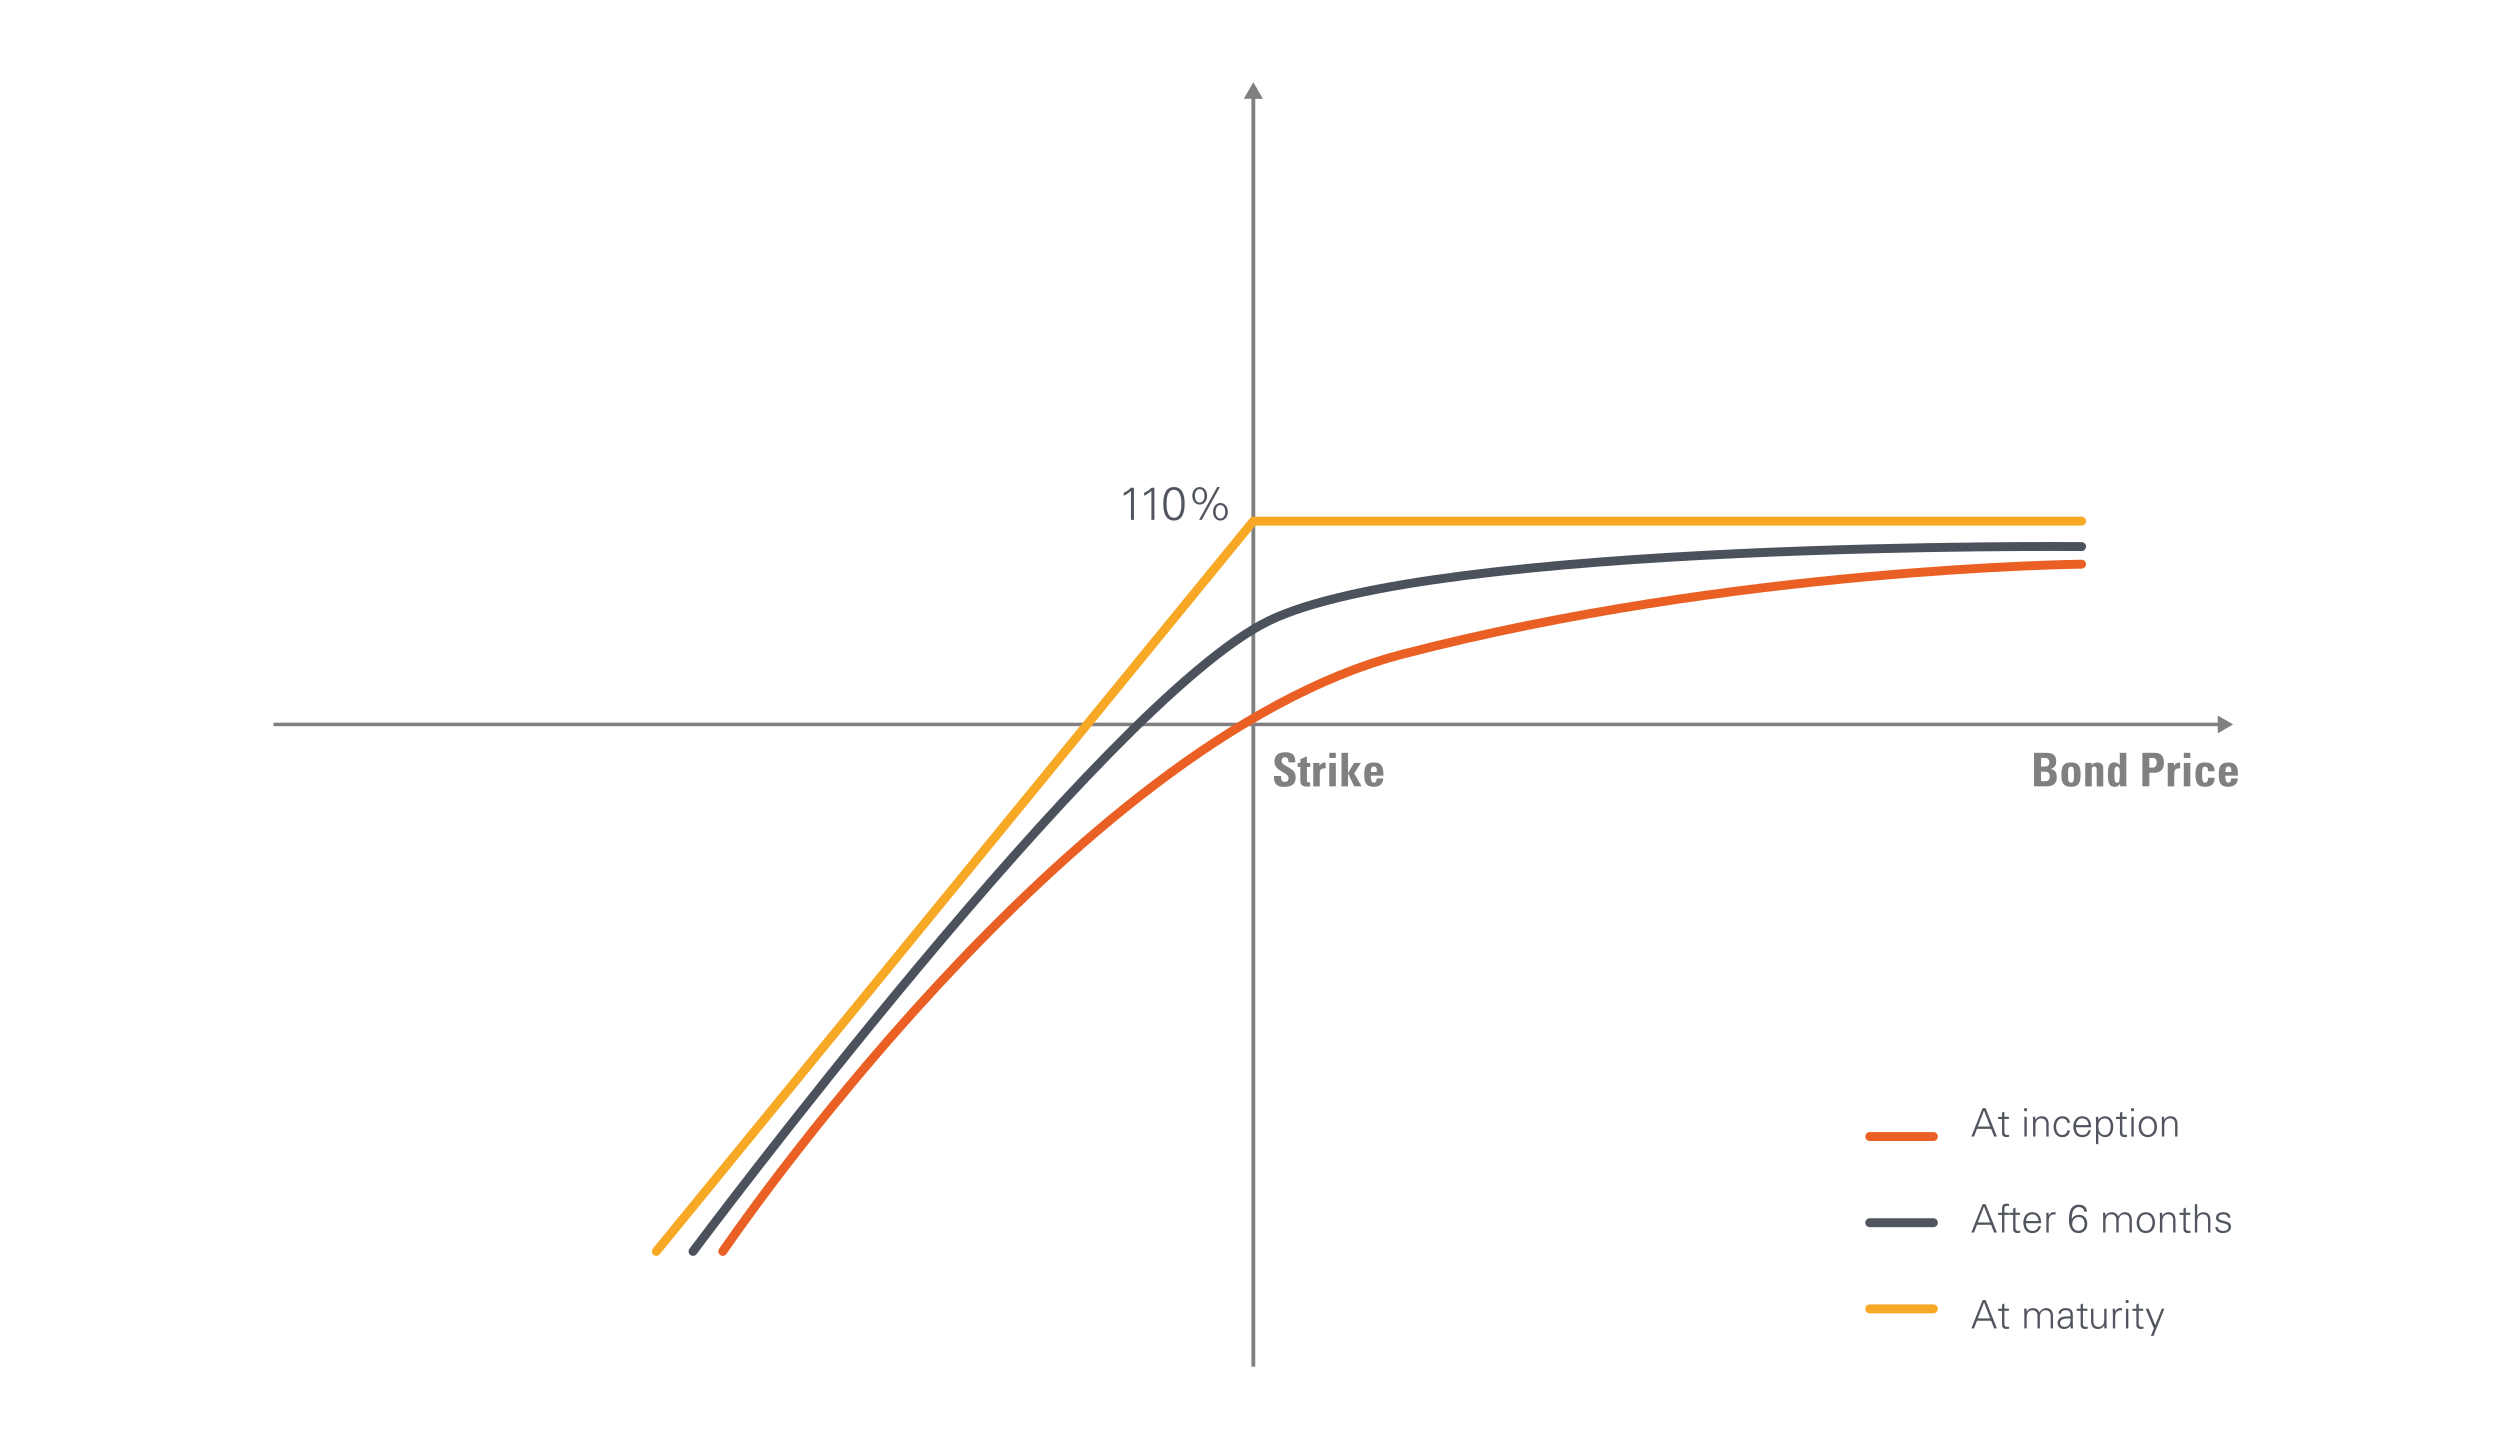 <?xml version="1.0" encoding="UTF-8"?><svg id="guides" xmlns="http://www.w3.org/2000/svg" viewBox="0 0 700 400"><defs><style>.cls-1{stroke-width:1.08px;}.cls-1,.cls-2,.cls-3,.cls-4,.cls-5,.cls-6{fill:none;stroke-linejoin:round;}.cls-1,.cls-6{stroke:gray;}.cls-2{stroke:#4b525c;}.cls-2,.cls-3,.cls-4,.cls-5{stroke-linecap:round;stroke-width:2.5px;}.cls-7{fill:#51555e;}.cls-3{stroke:#ea6024;}.cls-4{stroke:#51555e;}.cls-5{stroke:#f7a824;}.cls-8{fill:gray;}</style></defs><path class="cls-8" d="M359.51,220.34c-2.43,0-2.89-1.43-2.78-3.06h1.96c0,.9.04,1.65,1.12,1.65.66,0,.99-.43.99-1.07,0-1.69-3.95-1.79-3.95-4.59,0-1.47.7-2.64,3.09-2.64,1.91,0,2.86.86,2.73,2.82h-1.91c0-.7-.12-1.42-.91-1.42-.64,0-1.01.35-1.01,1,0,1.78,3.95,1.62,3.95,4.58,0,2.43-1.78,2.72-3.28,2.72Z"/><path class="cls-8" d="M363.36,213.62h.74v-1.04l1.83-.82v1.86h.95v1.13h-.95v3.51c0,.49-.01.82.58.82.12,0,.23,0,.32-.03v1.13c-.25.03-.51.07-.95.07-1.59,0-1.79-1.05-1.79-1.46v-4.04h-.74v-1.13Z"/><path class="cls-8" d="M369.45,213.62v.85h.03c.34-.75.96-.98,1.7-.98v1.64c-1.61-.1-1.64.83-1.64,1.48v3.58h-1.83v-6.57h1.74Z"/><path class="cls-8" d="M374.03,210.79v1.44h-1.83v-1.44h1.83ZM374.03,220.18h-1.83v-6.57h1.83v6.57Z"/><path class="cls-8" d="M375.62,220.18v-9.39h1.83v5.59h.03l1.65-2.77h1.91l-1.86,2.93,2.07,3.64h-2.07l-1.7-3.58h-.03v3.58h-1.83Z"/><path class="cls-8" d="M383.84,217.19c0,.78.03,1.95.83,1.95.65,0,.78-.62.78-1.17h1.86c-.03.71-.26,1.3-.7,1.7-.43.4-1.08.64-1.94.64-2.37,0-2.68-1.44-2.68-3.5,0-1.79.26-3.33,2.68-3.33s2.74,1.6,2.68,3.71h-3.51ZM385.52,216.16c0-.64.03-1.55-.84-1.55s-.83.99-.83,1.55h1.68Z"/><path class="cls-8" d="M569.53,220.18v-9.39h3.48c1.5,0,2.73.43,2.73,2.43,0,1.08-.53,1.86-1.6,2.07v.03c1.39.2,1.75,1.09,1.75,2.38,0,2.38-2.07,2.48-2.9,2.48h-3.47ZM571.49,214.63h1.31c.43,0,1.03-.29,1.03-1.2,0-.69-.47-1.2-1.13-1.2h-1.21v2.39ZM571.49,218.74h1.09c.42,0,1.35-.01,1.35-1.33,0-.83-.31-1.34-1.3-1.34h-1.14v2.67Z"/><path class="cls-8" d="M577.2,216.81c0-1.79.26-3.33,2.68-3.33s2.68,1.53,2.68,3.33c0,2.05-.31,3.5-2.68,3.5s-2.68-1.44-2.68-3.5ZM580.72,216.71c0-1.37-.06-2.05-.84-2.05s-.84.69-.84,2.05c0,2,.17,2.43.84,2.43s.84-.43.84-2.43Z"/><path class="cls-8" d="M585.69,214.28h.03c.18-.3.4-.49.65-.61.26-.13.56-.18.9-.18.87,0,1.64.52,1.64,1.43v5.27h-1.83v-4.52c0-.58-.1-1.04-.69-1.04s-.69.46-.69,1.04v4.52h-1.83v-6.57h1.83v.66Z"/><path class="cls-8" d="M593.63,220.18v-.73h-.03c-.34.64-.85.86-1.55.86-1.9,0-1.83-2.11-1.83-3.46s-.05-3.37,1.79-3.37c.66,0,1.12.2,1.5.75h.03v-3.45h1.83v9.39h-1.74ZM593.54,216.84c0-1.31.01-2.22-.74-2.22-.79,0-.78.91-.78,2.22,0,1.65.12,2.34.78,2.34.62,0,.74-.69.74-2.34Z"/><path class="cls-8" d="M599.85,210.79h3.54c1.79,0,2.5,1.09,2.5,2.81,0,1.07-.31,2.76-2.61,2.76h-1.46v3.82h-1.96v-9.39ZM601.81,214.92h1.09c.59,0,.99-.64.99-1.26,0-.77-.21-1.42-1.09-1.42h-.99v2.68Z"/><path class="cls-8" d="M608.71,213.62v.85h.03c.34-.75.96-.98,1.7-.98v1.64c-1.61-.1-1.64.83-1.64,1.48v3.58h-1.83v-6.57h1.74Z"/><path class="cls-8" d="M613.29,210.79v1.44h-1.83v-1.44h1.83ZM613.29,220.18h-1.83v-6.57h1.83v6.57Z"/><path class="cls-8" d="M618.25,215.96c0-.97-.25-1.3-.82-1.3-.78,0-.84.69-.84,2.05,0,2,.17,2.43.84,2.43.57,0,.84-.52.84-1.38h1.83c0,1.78-.96,2.55-2.68,2.55-2.37,0-2.68-1.44-2.68-3.5,0-1.79.26-3.33,2.68-3.33,1.69,0,2.65.75,2.65,2.47h-1.83Z"/><path class="cls-8" d="M623.1,217.19c0,.78.03,1.95.83,1.95.65,0,.78-.62.78-1.17h1.86c-.03.71-.26,1.3-.7,1.7-.43.4-1.08.64-1.94.64-2.37,0-2.68-1.44-2.68-3.5,0-1.79.26-3.33,2.68-3.33s2.74,1.6,2.68,3.71h-3.51ZM624.78,216.16c0-.64.03-1.55-.84-1.55s-.83.99-.83,1.55h1.68Z"/><line class="cls-6" x1="76.57" y1="202.84" x2="621.7" y2="202.84"/><polygon class="cls-8" points="620.97 205.33 625.29 202.84 620.97 200.34 620.97 205.33"/><line class="cls-1" x1="350.93" y1="382.67" x2="350.93" y2="26.87"/><polygon class="cls-8" points="353.62 27.66 350.93 23.01 348.25 27.66 353.62 27.66"/><polyline class="cls-5" points="183.77 350.39 350.93 145.91 582.84 145.91"/><path class="cls-2" d="M194.05,350.39s115.05-154.05,161.14-176.52,227.65-20.83,227.65-20.83"/><path class="cls-3" d="M202.38,350.39s96.98-142.97,190.23-167.2,190.23-25.22,190.23-25.22"/><path class="cls-7" d="M314.62,137.98c.77-.31,1.48-.83,2.07-1.42h.81v9h-.84v-8.09c-.6.57-1.3,1-2.03,1.35v-.84Z"/><path class="cls-7" d="M320.35,137.98c.77-.31,1.48-.83,2.07-1.42h.81v9h-.84v-8.09c-.6.57-1.3,1-2.03,1.35v-.84Z"/><path class="cls-7" d="M331.7,141.06c0,2.29-.53,4.69-2.99,4.69s-2.99-2.41-2.99-4.69.53-4.69,2.99-4.69,2.99,2.41,2.99,4.69ZM326.63,141.06c0,1.34.17,3.91,2.08,3.91s2.08-2.57,2.08-3.91-.17-3.91-2.08-3.91-2.08,2.57-2.08,3.91Z"/><path class="cls-7" d="M337.99,138.83c0,1.29-.75,2.46-2.07,2.46s-2.07-1.17-2.07-2.46.75-2.46,2.07-2.46,2.07,1.17,2.07,2.46ZM334.57,138.83c0,.84.34,1.87,1.35,1.87s1.35-1.03,1.35-1.87-.34-1.87-1.35-1.87-1.35,1.03-1.35,1.87ZM341.57,136.37l-5.07,9.19h-.75l5.07-9.19h.75ZM343.79,143.3c0,1.29-.75,2.46-2.07,2.46s-2.07-1.17-2.07-2.46.75-2.46,2.07-2.46,2.07,1.17,2.07,2.46ZM340.37,143.3c0,.84.34,1.87,1.35,1.87s1.35-1.03,1.35-1.87-.34-1.87-1.35-1.87-1.35,1.03-1.35,1.87Z"/><path class="cls-7" d="M551.98,318.23l3.15-7.94h.84l3.17,7.94h-.78l-.85-2.15h-3.95l-.84,2.15h-.74ZM557.25,315.43l-1.72-4.48-1.75,4.48h3.47Z"/><path class="cls-7" d="M560.57,313.32h-1.1v-.6h1.1v-1.18l.66-.29v1.46h1.25v.6h-1.25v3.7c-.01.51.25.78.76.78.2,0,.4-.01.57-.07v.57c-.21.05-.45.1-.67.1-1.4,0-1.32-.89-1.32-1.64v-3.44Z"/><path class="cls-7" d="M567.54,311.12h-.77v-.83h.77v.83ZM567.49,312.71v5.52h-.66v-5.52h.66Z"/><path class="cls-7" d="M569.92,318.23h-.66v-4.28c0-.43-.03-.87-.05-1.24h.68l.03.81.02.02c.38-.68,1.01-1,1.73-1,1.8,0,1.95,1.59,1.95,2.23v3.45h-.66v-3.56c0-.96-.55-1.52-1.45-1.52-1.09,0-1.58.91-1.58,1.9v3.18Z"/><path class="cls-7" d="M578.86,314.41c-.05-.85-.59-1.25-1.51-1.25-1.01,0-1.64,1.06-1.64,2.31s.63,2.33,1.64,2.33c.86,0,1.45-.53,1.51-1.29h.72c-.18,1.27-.9,1.89-2.16,1.89-1.65,0-2.42-1.42-2.42-2.93s.83-2.93,2.46-2.93c1.13,0,2.06.68,2.11,1.86h-.72Z"/><path class="cls-7" d="M581.26,315.63c.02,1.18.56,2.17,1.91,2.17.78,0,1.43-.56,1.59-1.32h.69c-.34,1.32-1.17,1.93-2.5,1.93-1.65,0-2.42-1.42-2.42-2.93s.83-2.93,2.46-2.93c1.85,0,2.52,1.35,2.52,3.08h-4.27ZM584.81,315.02c-.08-1.07-.65-1.87-1.79-1.87-1.08,0-1.65.9-1.74,1.87h3.53Z"/><path class="cls-7" d="M587.54,320.35h-.66v-6.39c.01-.43-.03-.87-.06-1.24h.68l.03.81.02.02c.38-.65,1.16-1,1.89-1,1.64,0,2.27,1.47,2.27,2.9s-.63,2.95-2.23,2.95c-.8,0-1.47-.36-1.93-1.02h-.02v2.97ZM589.42,317.79c1.26,0,1.58-1.4,1.58-2.42s-.43-2.22-1.68-2.22-1.78,1.07-1.78,2.19c0,1.25.44,2.45,1.88,2.45Z"/><path class="cls-7" d="M593.58,313.32h-1.1v-.6h1.1v-1.18l.66-.29v1.46h1.25v.6h-1.25v3.7c-.01.51.25.78.76.78.2,0,.4-.01.57-.07v.57c-.21.05-.45.1-.67.1-1.4,0-1.32-.89-1.32-1.64v-3.44Z"/><path class="cls-7" d="M597.49,311.12h-.77v-.83h.77v.83ZM597.44,312.71v5.52h-.66v-5.52h.66Z"/><path class="cls-7" d="M603.96,315.47c0,1.45-.81,2.93-2.57,2.93s-2.57-1.47-2.57-2.93.81-2.93,2.57-2.93,2.57,1.47,2.57,2.93ZM601.39,313.15c-1.33,0-1.86,1.3-1.86,2.32s.53,2.32,1.86,2.32,1.86-1.3,1.86-2.32-.53-2.32-1.86-2.32Z"/><path class="cls-7" d="M605.99,318.23h-.66v-4.28c0-.43-.03-.87-.05-1.24h.68l.03.81.02.02c.38-.68,1.01-1,1.73-1,1.8,0,1.95,1.59,1.95,2.23v3.45h-.66v-3.56c0-.96-.55-1.52-1.45-1.52-1.09,0-1.58.91-1.58,1.9v3.18Z"/><path class="cls-7" d="M551.98,345.1l3.15-7.94h.84l3.17,7.94h-.78l-.85-2.15h-3.95l-.84,2.15h-.74ZM557.25,342.29l-1.72-4.48-1.75,4.48h3.47Z"/><path class="cls-7" d="M560.57,345.1v-4.92h-1.11v-.6h1.11v-1.18c0-.95.38-1.38,1.33-1.38.21,0,.43.08.63.12v.53c-.13-.02-.28-.04-.41-.04-.9,0-.92.45-.89,1.24v.7h1.25v.6h-1.25v4.92h-.66Z"/><path class="cls-7" d="M563.68,340.18h-1.1v-.6h1.1v-1.18l.66-.29v1.46h1.25v.6h-1.25v3.7c-.01.51.25.78.76.78.2,0,.4-.01.57-.07v.57c-.21.05-.45.1-.67.1-1.4,0-1.32-.89-1.32-1.64v-3.44Z"/><path class="cls-7" d="M567.26,342.49c.02,1.18.56,2.17,1.91,2.17.78,0,1.43-.56,1.59-1.32h.69c-.34,1.32-1.17,1.93-2.5,1.93-1.65,0-2.42-1.42-2.42-2.93s.83-2.93,2.46-2.93c1.85,0,2.52,1.35,2.52,3.08h-4.27ZM570.81,341.88c-.08-1.07-.65-1.87-1.79-1.87-1.08,0-1.65.9-1.74,1.87h3.53Z"/><path class="cls-7" d="M573.65,345.1h-.66v-4.28c.01-.43-.03-.87-.05-1.24h.68l.03.81h.02c.2-.56.69-.96,1.24-.98.22-.01.44,0,.66.01v.64c-.13-.01-.28-.04-.41-.04-.98,0-1.5.7-1.52,1.76v3.32Z"/><path class="cls-7" d="M584.35,339.27h-.77c-.03-.79-.67-1.29-1.45-1.29-1.83,0-2.04,1.99-2.04,3.42h.02c.34-.84,1.11-1.24,2-1.24,1.51,0,2.33,1.07,2.33,2.52s-.9,2.58-2.4,2.58c-2.12,0-2.73-1.76-2.73-3.59,0-1.95.31-4.36,2.77-4.36,1.24,0,2.23.63,2.25,1.95ZM580.22,342.78c0,.96.73,1.83,1.72,1.83,1.12,0,1.74-.8,1.74-1.88,0-1-.46-1.96-1.59-1.96-1.21,0-1.86.88-1.86,2.01Z"/><path class="cls-7" d="M589.53,340.39l.02.02c.39-.68,1.01-1,1.73-1,.87,0,1.55.48,1.79,1.21.41-.65,1.05-1.21,1.9-1.21,1.8,0,1.95,1.59,1.95,2.23v3.45h-.66v-3.56c0-.96-.55-1.52-1.45-1.52-1.09,0-1.58.91-1.58,1.9v3.18h-.66v-3.56c0-.96-.55-1.52-1.45-1.52-1.09,0-1.58.91-1.58,1.9v3.18h-.66v-4.28c0-.43-.03-.87-.05-1.24h.68l.03.81Z"/><path class="cls-7" d="M603.41,342.34c0,1.45-.81,2.93-2.57,2.93s-2.57-1.47-2.57-2.93.81-2.93,2.57-2.93,2.57,1.47,2.57,2.93ZM600.84,340.01c-1.33,0-1.86,1.3-1.86,2.32s.53,2.32,1.86,2.32,1.86-1.3,1.86-2.32-.53-2.32-1.86-2.32Z"/><path class="cls-7" d="M605.44,345.1h-.66v-4.28c0-.43-.03-.87-.05-1.24h.68l.03.81.02.02c.38-.68,1.01-1,1.73-1,1.8,0,1.95,1.59,1.95,2.23v3.45h-.66v-3.56c0-.96-.55-1.52-1.45-1.52-1.09,0-1.58.91-1.58,1.9v3.18Z"/><path class="cls-7" d="M611.37,340.18h-1.1v-.6h1.1v-1.18l.66-.29v1.46h1.25v.6h-1.25v3.7c-.01.51.25.78.76.78.2,0,.4-.01.57-.07v.57c-.21.05-.45.1-.67.1-1.4,0-1.32-.89-1.32-1.64v-3.44Z"/><path class="cls-7" d="M615.21,340.41h.02c.38-.68,1.01-1,1.73-1,1.8,0,1.95,1.59,1.95,2.23v3.45h-.66v-3.56c0-.96-.55-1.52-1.45-1.52-1.09,0-1.58.91-1.58,1.9v3.18h-.66v-7.94h.66v3.26Z"/><path class="cls-7" d="M622.51,339.41c1.04,0,1.92.36,2.01,1.53h-.71c-.07-.69-.68-.92-1.36-.92-.62,0-1.24.24-1.24.89,0,.81,1.07.74,2.56,1.26.57.2.93.69.93,1.29,0,1.24-1.15,1.8-2.32,1.8-.96,0-2.06-.45-2.08-1.67h.71c.06.83.78,1.07,1.53,1.07.7,0,1.44-.33,1.44-1.1s-.87-.92-1.75-1.12c-.87-.21-1.75-.46-1.75-1.49,0-1.14,1.06-1.54,2.02-1.54Z"/><path class="cls-7" d="M551.98,371.96l3.15-7.94h.84l3.17,7.94h-.78l-.85-2.15h-3.95l-.84,2.15h-.74ZM557.25,369.15l-1.72-4.48-1.75,4.48h3.47Z"/><path class="cls-7" d="M560.57,367.04h-1.1v-.6h1.1v-1.18l.66-.29v1.46h1.25v.6h-1.25v3.7c-.01.51.25.78.76.78.2,0,.4-.01.57-.07v.57c-.21.05-.45.1-.67.1-1.4,0-1.32-.89-1.32-1.64v-3.44Z"/><path class="cls-7" d="M567.46,367.25l.02.02c.39-.68,1.01-1,1.73-1,.87,0,1.55.48,1.79,1.21.41-.65,1.05-1.21,1.9-1.21,1.8,0,1.95,1.59,1.95,2.23v3.45h-.66v-3.56c0-.96-.55-1.52-1.45-1.52-1.09,0-1.58.91-1.58,1.9v3.18h-.66v-3.56c0-.96-.55-1.52-1.45-1.52-1.09,0-1.58.91-1.58,1.9v3.18h-.66v-4.28c0-.43-.03-.87-.05-1.24h.68l.03.81Z"/><path class="cls-7" d="M579.72,368.06c-.07-.9-.53-1.19-1.31-1.19-.69,0-1.26.21-1.35.96h-.7c.17-1.13,1.01-1.56,2.07-1.56,1.22,0,1.98.56,1.96,1.83v2.62c-.01.43.03.87.05,1.24h-.68l-.02-.81h-.02l-.03.08c-.24.46-.98.9-1.73.9-1.02,0-1.84-.63-1.84-1.71,0-.75.45-1.32,1.11-1.6.74-.32,1.69-.21,2.5-.25v-.51ZM578.07,371.52c1.44,0,1.72-1.19,1.65-2.34-.94.03-2.89-.14-2.89,1.24,0,.75.57,1.1,1.24,1.1Z"/><path class="cls-7" d="M582.57,367.04h-1.1v-.6h1.1v-1.18l.66-.29v1.46h1.25v.6h-1.25v3.7c-.01.51.25.78.76.78.2,0,.4-.01.57-.07v.57c-.21.05-.45.1-.67.1-1.4,0-1.32-.89-1.32-1.64v-3.44Z"/><path class="cls-7" d="M589.18,366.44h.66v4.28c0,.43.03.87.06,1.24h-.68l-.03-.81-.02-.02c-.38.68-1.01,1-1.73,1-1.8,0-1.95-1.6-1.95-2.23v-3.45h.66v3.56c0,.96.55,1.52,1.45,1.52,1.09,0,1.58-.91,1.58-1.9v-3.18Z"/><path class="cls-7" d="M592.26,371.96h-.66v-4.28c.01-.43-.03-.87-.05-1.24h.68l.03.81h.02c.2-.56.69-.96,1.24-.98.22-.01.44,0,.66.01v.64c-.13-.01-.28-.04-.41-.04-.98,0-1.5.7-1.52,1.76v3.32Z"/><path class="cls-7" d="M595.99,364.84h-.77v-.83h.77v.83ZM595.93,366.44v5.52h-.66v-5.52h.66Z"/><path class="cls-7" d="M598.18,367.04h-1.1v-.6h1.1v-1.18l.66-.29v1.46h1.25v.6h-1.25v3.7c-.01.51.25.78.76.78.2,0,.4-.01.57-.07v.57c-.21.05-.45.1-.67.1-1.4,0-1.32-.89-1.32-1.64v-3.44Z"/><path class="cls-7" d="M601.6,366.44l1.86,4.62,1.85-4.62h.71l-3.05,7.63h-.73l.84-2.11-2.29-5.52h.8Z"/><line class="cls-3" x1="523.53" y1="318.23" x2="541.35" y2="318.23"/><line class="cls-4" x1="523.53" y1="342.36" x2="541.35" y2="342.36"/><line class="cls-5" x1="523.53" y1="366.48" x2="541.35" y2="366.48"/></svg>